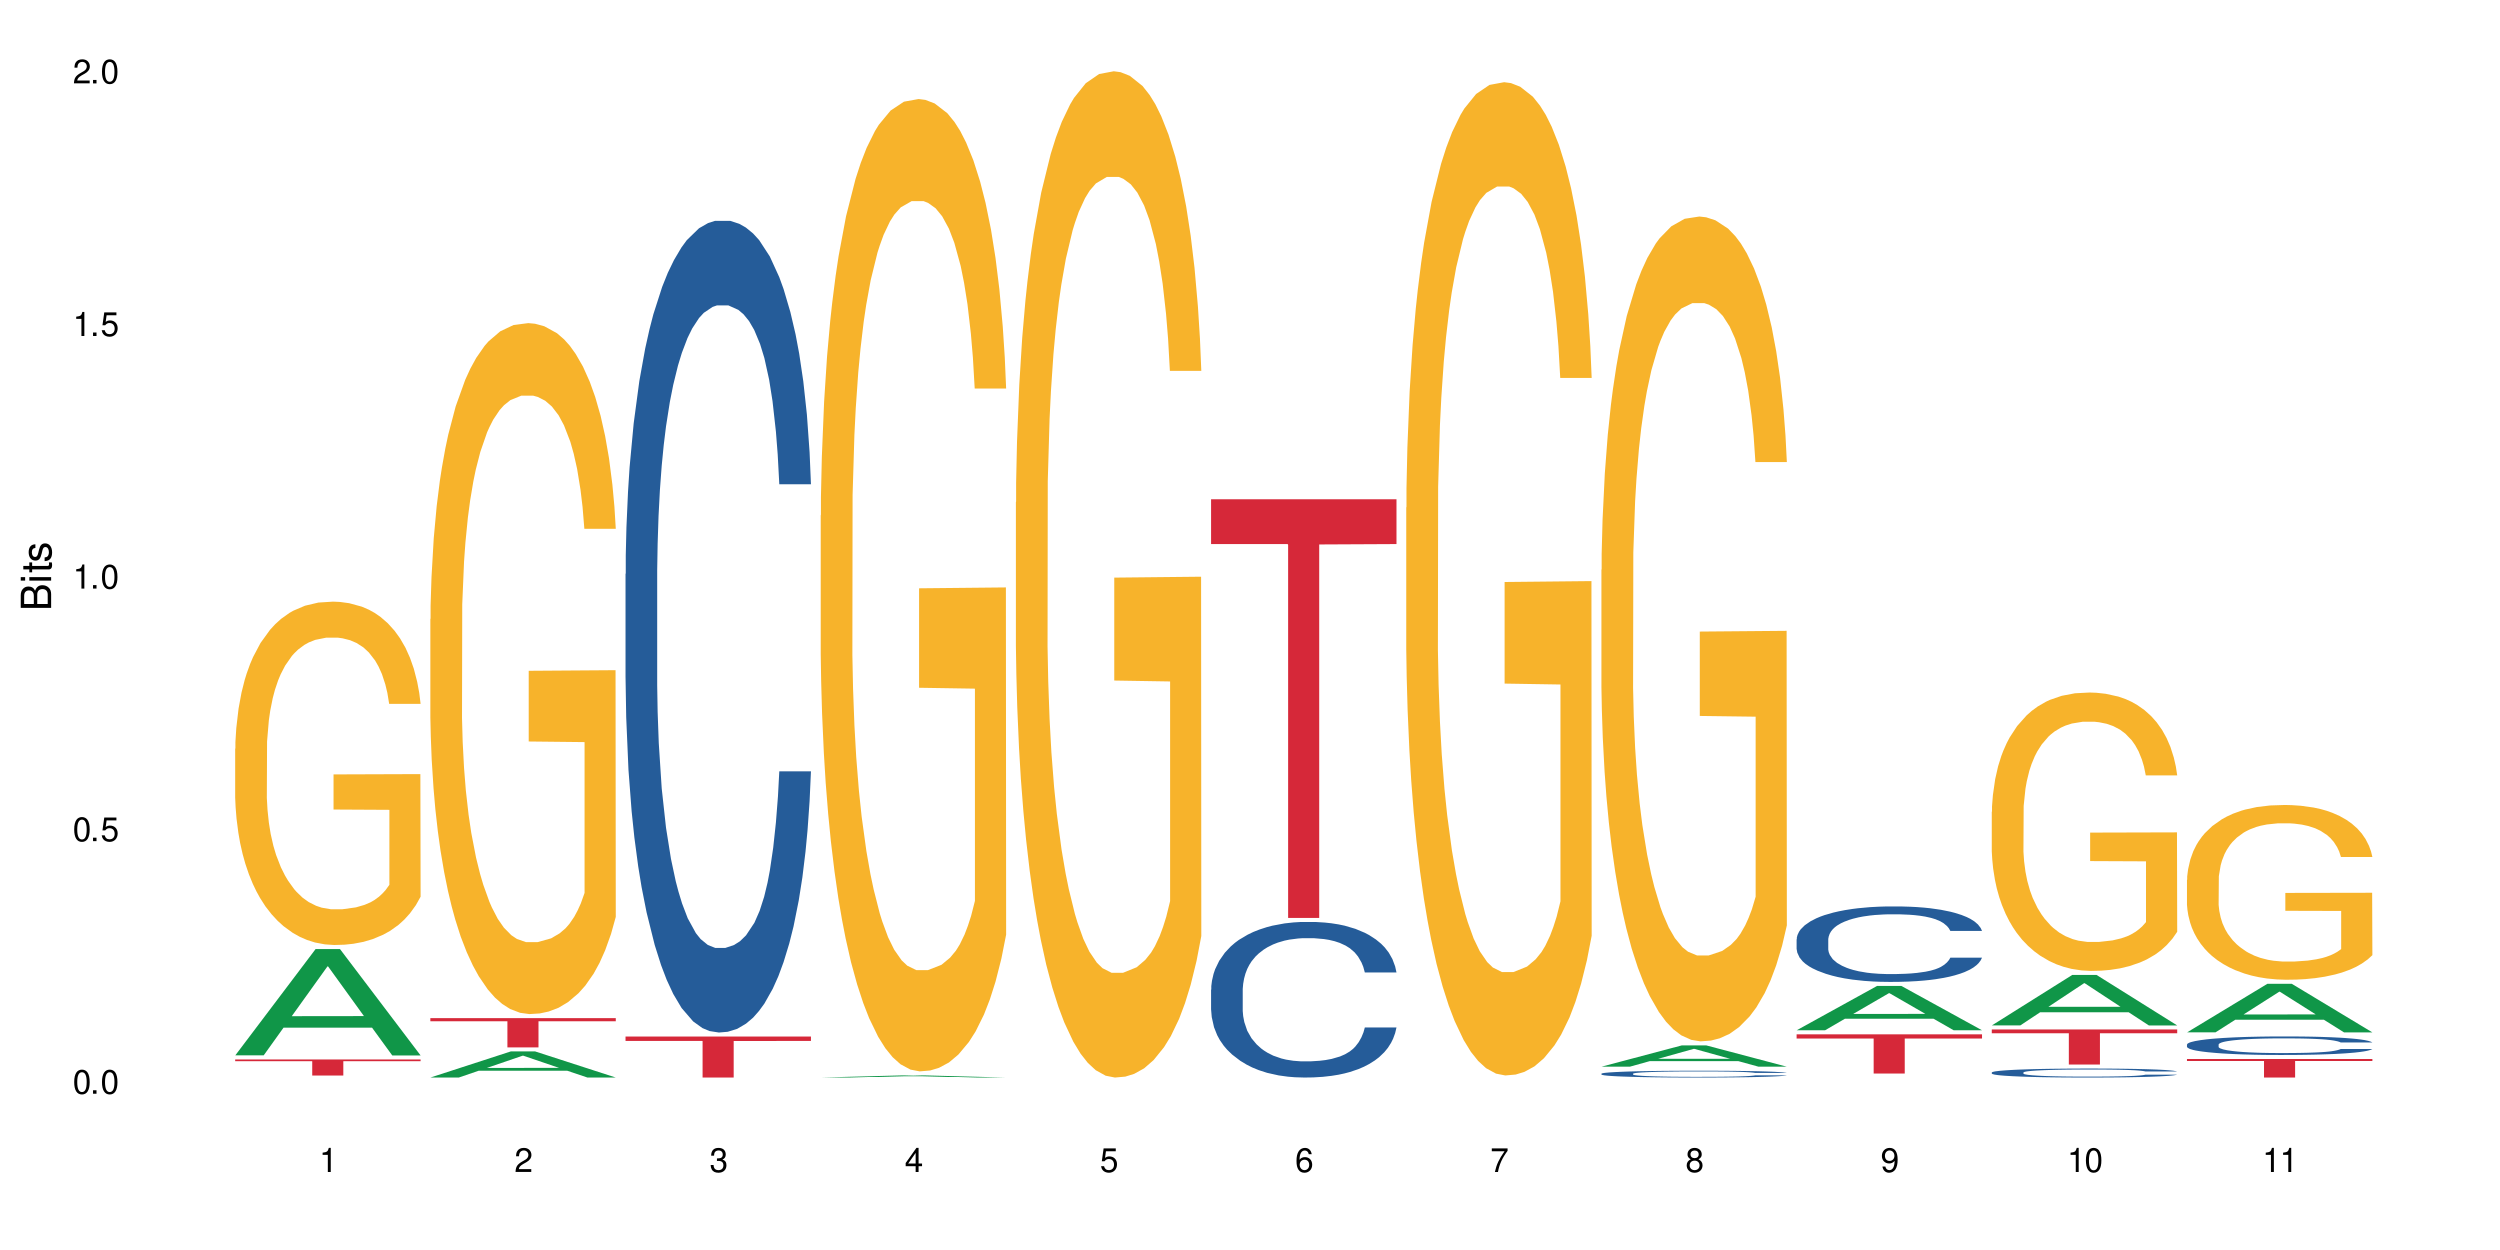 <?xml version="1.0" encoding="UTF-8"?>
<svg xmlns="http://www.w3.org/2000/svg" xmlns:xlink="http://www.w3.org/1999/xlink" width="720" height="360" viewBox="0 0 720 360">
<defs>
<g>
<g id="glyph-0-0">
</g>
<g id="glyph-0-1">
<path d="M 2.641 -6.938 C 2 -6.938 1.422 -6.656 1.078 -6.172 C 0.641 -5.562 0.406 -4.641 0.406 -3.359 C 0.406 -1.016 1.188 0.219 2.641 0.219 C 4.078 0.219 4.859 -1.016 4.859 -3.297 C 4.859 -4.641 4.656 -5.547 4.203 -6.172 C 3.844 -6.656 3.281 -6.938 2.641 -6.938 Z M 2.641 -6.188 C 3.547 -6.188 4 -5.25 4 -3.375 C 4 -1.406 3.562 -0.484 2.625 -0.484 C 1.734 -0.484 1.281 -1.438 1.281 -3.344 C 1.281 -5.25 1.734 -6.188 2.641 -6.188 Z M 2.641 -6.188 "/>
</g>
<g id="glyph-0-2">
<path d="M 1.828 -1 L 0.828 -1 L 0.828 0 L 1.828 0 Z M 1.828 -1 "/>
</g>
<g id="glyph-0-3">
<path d="M 4.562 -6.797 L 1.062 -6.797 L 0.547 -3.094 L 1.328 -3.094 C 1.719 -3.562 2.047 -3.734 2.578 -3.734 C 3.484 -3.734 4.062 -3.109 4.062 -2.094 C 4.062 -1.125 3.484 -0.531 2.578 -0.531 C 1.828 -0.531 1.375 -0.906 1.188 -1.672 L 0.328 -1.672 C 0.453 -1.109 0.547 -0.844 0.75 -0.594 C 1.125 -0.078 1.828 0.219 2.594 0.219 C 3.969 0.219 4.922 -0.781 4.922 -2.219 C 4.922 -3.562 4.031 -4.484 2.719 -4.484 C 2.25 -4.484 1.859 -4.359 1.469 -4.062 L 1.734 -5.969 L 4.562 -5.969 Z M 4.562 -6.797 "/>
</g>
<g id="glyph-0-4">
<path d="M 2.484 -4.938 L 2.484 0 L 3.328 0 L 3.328 -6.938 L 2.766 -6.938 C 2.469 -5.875 2.281 -5.734 0.984 -5.562 L 0.984 -4.938 Z M 2.484 -4.938 "/>
</g>
<g id="glyph-0-5">
<path d="M 4.859 -0.828 L 1.281 -0.828 C 1.359 -1.406 1.672 -1.781 2.5 -2.281 L 3.469 -2.828 C 4.406 -3.344 4.906 -4.062 4.906 -4.906 C 4.906 -5.484 4.672 -6.031 4.266 -6.406 C 3.859 -6.766 3.375 -6.938 2.719 -6.938 C 1.859 -6.938 1.219 -6.625 0.844 -6.031 C 0.609 -5.672 0.5 -5.234 0.484 -4.531 L 1.328 -4.531 C 1.359 -5.016 1.406 -5.281 1.531 -5.516 C 1.75 -5.938 2.188 -6.203 2.703 -6.203 C 3.469 -6.203 4.031 -5.641 4.031 -4.891 C 4.031 -4.344 3.719 -3.859 3.125 -3.516 L 2.234 -3 C 0.812 -2.172 0.406 -1.531 0.328 -0.016 L 4.859 -0.016 Z M 4.859 -0.828 "/>
</g>
<g id="glyph-0-6">
<path d="M 2.125 -3.188 L 2.578 -3.188 C 3.5 -3.188 3.984 -2.766 3.984 -1.922 C 3.984 -1.062 3.469 -0.531 2.594 -0.531 C 1.656 -0.531 1.203 -1 1.156 -2.016 L 0.312 -2.016 C 0.344 -1.453 0.438 -1.094 0.609 -0.781 C 0.953 -0.109 1.625 0.219 2.547 0.219 C 3.953 0.219 4.859 -0.625 4.859 -1.938 C 4.859 -2.828 4.516 -3.297 3.703 -3.594 C 4.344 -3.844 4.656 -4.328 4.656 -5.031 C 4.656 -6.219 3.875 -6.938 2.578 -6.938 C 1.203 -6.938 0.484 -6.172 0.453 -4.703 L 1.297 -4.703 C 1.312 -5.125 1.344 -5.359 1.453 -5.578 C 1.641 -5.969 2.062 -6.203 2.594 -6.203 C 3.344 -6.203 3.797 -5.75 3.797 -5 C 3.797 -4.516 3.609 -4.219 3.25 -4.047 C 3.016 -3.953 2.703 -3.922 2.125 -3.906 Z M 2.125 -3.188 "/>
</g>
<g id="glyph-0-7">
<path d="M 3.141 -1.672 L 3.141 0 L 3.984 0 L 3.984 -1.672 L 4.984 -1.672 L 4.984 -2.438 L 3.984 -2.438 L 3.984 -6.938 L 3.359 -6.938 L 0.266 -2.578 L 0.266 -1.672 Z M 3.141 -2.438 L 1 -2.438 L 3.141 -5.5 Z M 3.141 -2.438 "/>
</g>
<g id="glyph-0-8">
<path d="M 4.781 -5.125 C 4.609 -6.266 3.891 -6.938 2.844 -6.938 C 2.094 -6.938 1.422 -6.578 1.031 -5.953 C 0.594 -5.266 0.406 -4.422 0.406 -3.172 C 0.406 -2 0.578 -1.25 0.984 -0.641 C 1.359 -0.078 1.953 0.219 2.703 0.219 C 3.984 0.219 4.922 -0.75 4.922 -2.094 C 4.922 -3.375 4.062 -4.281 2.844 -4.281 C 2.172 -4.281 1.641 -4.031 1.281 -3.516 C 1.281 -5.234 1.828 -6.188 2.797 -6.188 C 3.391 -6.188 3.797 -5.797 3.938 -5.125 Z M 2.734 -3.531 C 3.547 -3.531 4.062 -2.953 4.062 -2.031 C 4.062 -1.156 3.484 -0.531 2.703 -0.531 C 1.922 -0.531 1.328 -1.188 1.328 -2.078 C 1.328 -2.938 1.906 -3.531 2.734 -3.531 Z M 2.734 -3.531 "/>
</g>
<g id="glyph-0-9">
<path d="M 4.984 -6.797 L 0.438 -6.797 L 0.438 -5.969 L 4.109 -5.969 C 2.5 -3.656 1.828 -2.234 1.328 0 L 2.219 0 C 2.594 -2.172 3.453 -4.047 4.984 -6.094 Z M 4.984 -6.797 "/>
</g>
<g id="glyph-0-10">
<path d="M 3.75 -3.656 C 4.469 -4.094 4.688 -4.438 4.688 -5.078 C 4.688 -6.172 3.844 -6.938 2.641 -6.938 C 1.438 -6.938 0.594 -6.172 0.594 -5.094 C 0.594 -4.438 0.812 -4.094 1.516 -3.656 C 0.734 -3.266 0.359 -2.703 0.359 -1.922 C 0.359 -0.656 1.281 0.219 2.641 0.219 C 3.984 0.219 4.922 -0.656 4.922 -1.922 C 4.922 -2.703 4.531 -3.266 3.75 -3.656 Z M 2.641 -6.188 C 3.359 -6.188 3.812 -5.75 3.812 -5.062 C 3.812 -4.406 3.344 -3.984 2.641 -3.984 C 1.922 -3.984 1.453 -4.406 1.453 -5.078 C 1.453 -5.75 1.922 -6.188 2.641 -6.188 Z M 2.641 -3.266 C 3.484 -3.266 4.062 -2.719 4.062 -1.906 C 4.062 -1.078 3.484 -0.531 2.625 -0.531 C 1.797 -0.531 1.219 -1.094 1.219 -1.906 C 1.219 -2.719 1.781 -3.266 2.641 -3.266 Z M 2.641 -3.266 "/>
</g>
<g id="glyph-0-11">
<path d="M 0.516 -1.578 C 0.672 -0.453 1.406 0.219 2.438 0.219 C 3.188 0.219 3.859 -0.141 4.266 -0.766 C 4.688 -1.453 4.891 -2.297 4.891 -3.547 C 4.891 -4.719 4.703 -5.453 4.312 -6.078 C 3.938 -6.641 3.344 -6.938 2.594 -6.938 C 1.297 -6.938 0.359 -5.969 0.359 -4.625 C 0.359 -3.344 1.234 -2.453 2.453 -2.453 C 3.094 -2.453 3.578 -2.672 4.016 -3.203 C 4 -1.484 3.469 -0.531 2.5 -0.531 C 1.906 -0.531 1.484 -0.906 1.359 -1.578 Z M 2.578 -6.203 C 3.375 -6.203 3.969 -5.531 3.969 -4.641 C 3.969 -3.797 3.391 -3.188 2.547 -3.188 C 1.734 -3.188 1.234 -3.766 1.234 -4.688 C 1.234 -5.562 1.797 -6.203 2.578 -6.203 Z M 2.578 -6.203 "/>
</g>
<g id="glyph-1-0">
</g>
<g id="glyph-1-1">
<path d="M 0 -0.953 L 0 -4.891 C 0 -5.719 -0.234 -6.344 -0.734 -6.797 C -1.188 -7.234 -1.812 -7.469 -2.5 -7.469 C -3.547 -7.469 -4.188 -7 -4.625 -5.875 C -4.984 -6.688 -5.625 -7.094 -6.531 -7.094 C -7.172 -7.094 -7.734 -6.859 -8.141 -6.391 C -8.562 -5.922 -8.75 -5.344 -8.75 -4.5 L -8.75 -0.953 Z M -4.984 -2.062 L -7.766 -2.062 L -7.766 -4.219 C -7.766 -4.844 -7.688 -5.203 -7.453 -5.5 C -7.219 -5.812 -6.859 -5.969 -6.375 -5.969 C -5.891 -5.969 -5.531 -5.812 -5.297 -5.5 C -5.062 -5.203 -4.984 -4.844 -4.984 -4.219 Z M -0.984 -2.062 L -4 -2.062 L -4 -4.781 C -4 -5.766 -3.438 -6.359 -2.484 -6.359 C -1.547 -6.359 -0.984 -5.766 -0.984 -4.781 Z M -0.984 -2.062 "/>
</g>
<g id="glyph-1-2">
<path d="M -6.281 -1.797 L -6.281 -0.797 L 0 -0.797 L 0 -1.797 Z M -8.75 -1.797 L -8.75 -0.797 L -7.484 -0.797 L -7.484 -1.797 Z M -8.75 -1.797 "/>
</g>
<g id="glyph-1-3">
<path d="M -6.281 -3.047 L -6.281 -2.016 L -8.016 -2.016 L -8.016 -1.016 L -6.281 -1.016 L -6.281 -0.172 L -5.469 -0.172 L -5.469 -1.016 L -0.719 -1.016 C -0.078 -1.016 0.281 -1.453 0.281 -2.234 C 0.281 -2.5 0.25 -2.719 0.188 -3.047 L -0.641 -3.047 C -0.609 -2.906 -0.594 -2.766 -0.594 -2.562 C -0.594 -2.141 -0.719 -2.016 -1.156 -2.016 L -5.469 -2.016 L -5.469 -3.047 Z M -6.281 -3.047 "/>
</g>
<g id="glyph-1-4">
<path d="M -4.531 -5.25 C -5.766 -5.25 -6.469 -4.422 -6.469 -2.969 C -6.469 -1.516 -5.719 -0.562 -4.547 -0.562 C -3.562 -0.562 -3.094 -1.062 -2.734 -2.562 L -2.516 -3.484 C -2.344 -4.188 -2.094 -4.469 -1.641 -4.469 C -1.047 -4.469 -0.641 -3.875 -0.641 -3 C -0.641 -2.453 -0.797 -2 -1.062 -1.75 C -1.25 -1.594 -1.422 -1.531 -1.875 -1.469 L -1.875 -0.406 C -0.422 -0.453 0.281 -1.266 0.281 -2.922 C 0.281 -4.5 -0.5 -5.516 -1.719 -5.516 C -2.656 -5.516 -3.172 -4.984 -3.469 -3.734 L -3.703 -2.766 C -3.891 -1.953 -4.156 -1.609 -4.594 -1.609 C -5.188 -1.609 -5.547 -2.125 -5.547 -2.938 C -5.547 -3.75 -5.203 -4.172 -4.531 -4.203 Z M -4.531 -5.25 "/>
</g>
</g>
</defs>
<rect x="-72" y="-36" width="864" height="432" fill="rgb(100%, 100%, 100%)" fill-opacity="1"/>
<path fill-rule="nonzero" fill="rgb(6.275%, 58.824%, 28.235%)" fill-opacity="1" d="M 67.73 303.941 L 67.789 303.914 L 90.895 273.324 L 97.91 273.324 L 121.133 303.969 L 112.973 303.969 L 107.152 295.973 L 81.652 295.973 L 75.945 303.941 L 67.73 303.941 L 84.105 292.66 L 104.816 292.633 L 94.488 278.332 L 94.375 278.305 L 94.262 278.391 L 84.047 292.633 L 84.105 292.66 Z M 67.73 303.941 "/>
<path fill-rule="nonzero" fill="rgb(96.863%, 70.196%, 16.863%)" fill-opacity="1" d="M 67.73 215.625 L 67.797 215.535 L 67.797 213.73 L 68.055 209.664 L 68.707 204.066 L 69.555 199.461 L 70.465 195.848 L 71.051 193.949 L 72.027 191.242 L 72.875 189.254 L 75.023 185.191 L 77.762 181.398 L 79.258 179.77 L 80.949 178.234 L 83.359 176.52 L 84.469 175.887 L 87.855 174.441 L 91.695 173.539 L 95.93 173.27 L 97.883 173.359 L 100.555 173.719 L 104.199 174.715 L 106.285 175.617 L 107.91 176.52 L 109.605 177.695 L 111.688 179.5 L 113.645 181.668 L 115.207 183.836 L 116.77 186.543 L 118.07 189.434 L 119.18 192.594 L 120.156 196.387 L 120.742 199.551 L 121.133 202.711 L 112.078 202.711 L 111.559 199.551 L 110.973 197.109 L 109.996 194.129 L 109.02 191.965 L 108.043 190.246 L 106.219 187.898 L 104.656 186.453 L 102.703 185.191 L 100.812 184.379 L 98.664 183.836 L 97.363 183.656 L 93.91 183.656 L 90.785 184.285 L 88.961 185.008 L 87.66 185.73 L 85.836 187.086 L 84.727 188.172 L 84.078 188.895 L 82.125 191.691 L 80.82 194.223 L 80.105 195.938 L 79.191 198.645 L 78.543 201.086 L 77.824 204.699 L 77.434 207.406 L 76.914 213.547 L 76.848 229.805 L 77.043 233.234 L 77.434 236.938 L 77.957 240.191 L 78.738 243.621 L 79.52 246.242 L 80.887 249.762 L 82.059 252.113 L 82.969 253.648 L 84.727 256.086 L 85.445 256.898 L 87.137 258.523 L 88.895 259.789 L 91.047 260.871 L 92.672 261.414 L 95.277 261.863 L 98.598 261.863 L 102.508 261.324 L 104.98 260.602 L 106.676 259.879 L 107.781 259.246 L 109.148 258.254 L 110.125 257.348 L 111.039 256.355 L 112.145 254.82 L 112.145 233.234 L 96.059 233.145 L 96.059 223.031 L 121.066 222.941 L 121.133 258.254 L 119.766 260.691 L 118.07 263.039 L 116.441 264.844 L 114.75 266.379 L 112.34 268.098 L 110.387 269.18 L 107.391 270.445 L 104.656 271.258 L 101.789 271.801 L 99.25 272.07 L 96.254 272.16 L 93.586 271.98 L 90.719 271.438 L 88.441 270.715 L 86.355 269.812 L 84.273 268.637 L 81.668 266.742 L 79.973 265.207 L 78.215 263.309 L 76.457 261.051 L 74.895 258.613 L 73.852 256.719 L 72.812 254.551 L 71.703 251.84 L 70.66 248.77 L 69.879 245.969 L 69.164 242.809 L 68.645 239.828 L 68.121 235.766 L 67.859 232.512 L 67.73 229.715 Z M 67.73 215.625 "/>
<path fill-rule="nonzero" fill="rgb(83.922%, 15.686%, 22.353%)" fill-opacity="1" d="M 67.73 305.133 L 121.133 305.133 L 121.133 305.629 L 98.875 305.633 L 98.875 309.754 L 89.922 309.754 L 89.922 305.637 L 89.793 305.629 L 67.73 305.629 Z M 67.73 305.133 "/>
<path fill-rule="nonzero" fill="rgb(6.275%, 58.824%, 28.235%)" fill-opacity="1" d="M 123.941 310.324 L 124 310.316 L 147.105 302.812 L 154.125 302.812 L 177.344 310.332 L 169.184 310.332 L 163.367 308.371 L 137.863 308.371 L 132.156 310.324 L 123.941 310.324 L 140.316 307.559 L 161.027 307.551 L 150.699 304.043 L 150.586 304.035 L 150.473 304.055 L 140.258 307.551 L 140.316 307.559 Z M 123.941 310.324 "/>
<path fill-rule="nonzero" fill="rgb(96.863%, 70.196%, 16.863%)" fill-opacity="1" d="M 123.941 178.289 L 124.008 178.109 L 124.008 174.473 L 124.27 166.297 L 124.918 155.027 L 125.766 145.762 L 126.676 138.492 L 127.266 134.676 L 128.242 129.223 L 129.086 125.223 L 131.234 117.047 L 133.973 109.414 L 135.469 106.145 L 137.164 103.055 L 139.57 99.602 L 140.68 98.328 L 144.066 95.422 L 147.906 93.602 L 152.141 93.059 L 154.094 93.238 L 156.766 93.965 L 160.41 95.965 L 162.496 97.781 L 164.125 99.602 L 165.816 101.965 L 167.902 105.598 L 169.855 109.961 L 171.418 114.32 L 172.98 119.773 L 174.281 125.59 L 175.391 131.949 L 176.367 139.582 L 176.953 145.941 L 177.344 152.301 L 168.293 152.301 L 167.77 145.941 L 167.184 141.035 L 166.207 135.039 L 165.23 130.676 L 164.254 127.223 L 162.43 122.5 L 160.867 119.59 L 158.914 117.047 L 157.023 115.41 L 154.875 114.32 L 153.574 113.957 L 150.121 113.957 L 146.996 115.23 L 145.172 116.684 L 143.871 118.137 L 142.047 120.863 L 140.941 123.043 L 140.289 124.496 L 138.336 130.133 L 137.031 135.219 L 136.316 138.672 L 135.402 144.125 L 134.754 149.031 L 134.035 156.301 L 133.645 161.754 L 133.125 174.109 L 133.059 206.82 L 133.254 213.727 L 133.645 221.18 L 134.168 227.719 L 134.949 234.625 L 135.73 239.895 L 137.098 246.984 L 138.27 251.707 L 139.18 254.797 L 140.941 259.703 L 141.656 261.34 L 143.348 264.613 L 145.109 267.156 L 147.258 269.336 L 148.883 270.426 L 151.488 271.336 L 154.812 271.336 L 158.719 270.246 L 161.191 268.793 L 162.887 267.336 L 163.992 266.066 L 165.359 264.066 L 166.336 262.25 L 167.25 260.25 L 168.355 257.16 L 168.355 213.727 L 152.27 213.547 L 152.27 193.191 L 177.277 193.012 L 177.344 264.066 L 175.977 268.973 L 174.281 273.699 L 172.656 277.332 L 170.961 280.422 L 168.551 283.875 L 166.598 286.055 L 163.602 288.602 L 160.867 290.234 L 158 291.324 L 155.461 291.871 L 152.465 292.055 L 149.797 291.691 L 146.93 290.598 L 144.652 289.145 L 142.566 287.328 L 140.484 284.965 L 137.879 281.148 L 136.188 278.059 L 134.426 274.242 L 132.668 269.699 L 131.105 264.793 L 130.062 260.977 L 129.023 256.617 L 127.914 251.164 L 126.871 244.984 L 126.09 239.352 L 125.375 232.992 L 124.855 226.992 L 124.332 218.816 L 124.074 212.273 L 123.941 206.641 Z M 123.941 178.289 "/>
<path fill-rule="nonzero" fill="rgb(83.922%, 15.686%, 22.353%)" fill-opacity="1" d="M 123.941 293.219 L 177.344 293.219 L 177.344 294.121 L 155.086 294.129 L 155.086 301.648 L 146.133 301.648 L 146.133 294.137 L 146.004 294.121 L 123.941 294.121 Z M 123.941 293.219 "/>
<path fill-rule="nonzero" fill="rgb(14.51%, 36.078%, 60%)" fill-opacity="1" d="M 180.152 165.312 L 180.219 165.102 L 180.219 159.973 L 180.414 151.852 L 180.871 141.598 L 181.324 134.543 L 182.5 121.938 L 184.125 109.758 L 185.82 100.355 L 187.059 94.801 L 188.164 90.527 L 190.703 82.621 L 192.332 78.562 L 194.09 74.93 L 196.238 71.297 L 197.801 69.16 L 201.32 65.738 L 203.922 64.246 L 205.941 63.602 L 210.305 63.602 L 212.91 64.457 L 214.801 65.527 L 216.883 67.234 L 218.641 69.16 L 221.703 73.859 L 224.438 79.844 L 225.676 83.262 L 227.629 89.887 L 229.125 96.297 L 230.168 101.852 L 231.34 109.758 L 232.383 119.375 L 233.164 130.27 L 233.555 139.461 L 224.438 139.461 L 223.98 130.91 L 223.461 124.289 L 222.484 115.527 L 221.508 109.332 L 220.141 103.133 L 218.902 99.074 L 217.207 95.016 L 215.711 92.449 L 214.148 90.527 L 212.648 89.246 L 209.785 87.961 L 206.465 87.961 L 205.227 88.391 L 202.688 90.098 L 201.32 91.594 L 199.363 94.586 L 197.996 97.363 L 196.371 101.637 L 195.262 105.27 L 193.895 110.824 L 192.918 115.742 L 191.812 122.793 L 191.16 128.133 L 190.574 134.117 L 190.051 141.168 L 189.66 148.648 L 189.402 156.555 L 189.27 164.246 L 189.27 197.367 L 189.402 205.059 L 189.727 214.031 L 190.574 227.066 L 191.812 238.391 L 193.242 247.367 L 194.609 253.777 L 195.395 256.77 L 196.434 260.188 L 198.062 264.461 L 200.406 268.734 L 201.773 270.445 L 203.859 272.152 L 206.008 273.008 L 208.875 273.008 L 211.414 272.152 L 213.105 271.086 L 214.863 269.375 L 217.273 265.742 L 218.773 262.324 L 220.074 258.266 L 221.051 254.203 L 221.703 250.785 L 222.68 244.16 L 223.461 236.895 L 224.047 229.418 L 224.438 222.152 L 233.555 222.152 L 233.164 230.699 L 232.578 239.031 L 231.992 245.23 L 231.082 252.707 L 230.039 259.332 L 228.539 266.812 L 227.305 271.727 L 225.676 277.066 L 224.176 281.129 L 222.551 284.762 L 220.141 289.035 L 218.578 291.172 L 216.883 293.094 L 214.863 294.805 L 212.324 296.301 L 209.59 297.152 L 207.051 297.367 L 204.316 296.941 L 202.297 296.086 L 199.625 294.164 L 196.305 290.316 L 193.895 286.258 L 192.008 282.195 L 190.379 277.922 L 188.555 272.152 L 186.211 262.75 L 184.777 255.488 L 183.801 249.504 L 182.695 241.172 L 181.914 233.691 L 181 221.727 L 180.348 206.555 L 180.152 194.801 Z M 180.152 165.312 "/>
<path fill-rule="nonzero" fill="rgb(83.922%, 15.686%, 22.353%)" fill-opacity="1" d="M 180.152 298.531 L 233.555 298.531 L 233.555 299.793 L 211.301 299.805 L 211.301 310.332 L 202.344 310.332 L 202.344 299.816 L 202.215 299.793 L 180.152 299.793 Z M 180.152 298.531 "/>
<path fill-rule="nonzero" fill="rgb(6.275%, 58.824%, 28.235%)" fill-opacity="1" d="M 236.367 310.332 L 236.422 310.332 L 259.527 309.719 L 266.547 309.719 L 289.766 310.332 L 281.609 310.332 L 275.789 310.172 L 250.285 310.172 L 244.582 310.332 L 236.367 310.332 L 252.738 310.105 L 273.449 310.105 L 263.121 309.82 L 262.895 309.82 L 252.684 310.105 L 252.738 310.105 Z M 236.367 310.332 "/>
<path fill-rule="nonzero" fill="rgb(96.863%, 70.196%, 16.863%)" fill-opacity="1" d="M 236.367 148.461 L 236.43 148.207 L 236.43 143.09 L 236.691 131.582 L 237.344 115.727 L 238.188 102.684 L 239.102 92.453 L 239.688 87.086 L 240.664 79.41 L 241.512 73.785 L 243.66 62.277 L 246.395 51.535 L 247.891 46.934 L 249.586 42.586 L 251.996 37.727 L 253.102 35.938 L 256.488 31.844 L 260.332 29.285 L 264.562 28.52 L 266.516 28.773 L 269.188 29.797 L 272.836 32.609 L 274.918 35.168 L 276.547 37.727 L 278.238 41.051 L 280.324 46.164 L 282.277 52.305 L 283.84 58.441 L 285.402 66.113 L 286.707 74.297 L 287.812 83.246 L 288.789 93.988 L 289.375 102.941 L 289.766 111.891 L 280.715 111.891 L 280.191 102.941 L 279.605 96.035 L 278.629 87.594 L 277.652 81.457 L 276.676 76.598 L 274.852 69.949 L 273.289 65.859 L 271.336 62.277 L 269.449 59.977 L 267.301 58.441 L 265.996 57.93 L 262.543 57.93 L 259.418 59.719 L 257.594 61.766 L 256.293 63.812 L 254.469 67.648 L 253.363 70.715 L 252.711 72.762 L 250.758 80.691 L 249.457 87.852 L 248.738 92.711 L 247.828 100.383 L 247.176 107.289 L 246.461 117.516 L 246.07 125.191 L 245.547 142.582 L 245.484 188.613 L 245.68 198.332 L 246.07 208.816 L 246.59 218.023 L 247.371 227.742 L 248.152 235.16 L 249.52 245.133 L 250.691 251.781 L 251.605 256.129 L 253.363 263.035 L 254.078 265.336 L 255.773 269.938 L 257.531 273.52 L 259.68 276.59 L 261.309 278.125 L 263.914 279.402 L 267.234 279.402 L 271.141 277.867 L 273.617 275.82 L 275.309 273.777 L 276.418 271.984 L 277.785 269.172 L 278.762 266.613 L 279.672 263.801 L 280.781 259.453 L 280.781 198.332 L 264.695 198.074 L 264.695 169.434 L 289.699 169.176 L 289.766 269.172 L 288.398 276.078 L 286.707 282.727 L 285.078 287.84 L 283.383 292.188 L 280.977 297.047 L 279.02 300.117 L 276.023 303.699 L 273.289 306 L 270.426 307.535 L 267.887 308.301 L 264.891 308.555 L 262.219 308.047 L 259.355 306.512 L 257.074 304.465 L 254.992 301.906 L 252.906 298.582 L 250.301 293.211 L 248.609 288.863 L 246.852 283.492 L 245.094 277.102 L 243.527 270.195 L 242.488 264.824 L 241.445 258.688 L 240.34 251.016 L 239.297 242.32 L 238.516 234.391 L 237.797 225.441 L 237.277 217 L 236.758 205.492 L 236.496 196.285 L 236.367 188.359 Z M 236.367 148.461 "/>
<path fill-rule="nonzero" fill="rgb(96.863%, 70.196%, 16.863%)" fill-opacity="1" d="M 292.578 144.652 L 292.641 144.387 L 292.641 139.094 L 292.902 127.184 L 293.555 110.777 L 294.398 97.277 L 295.312 86.691 L 295.898 81.133 L 296.875 73.195 L 297.723 67.371 L 299.871 55.461 L 302.605 44.348 L 304.105 39.582 L 305.797 35.082 L 308.207 30.055 L 309.312 28.203 L 312.699 23.965 L 316.543 21.32 L 320.773 20.527 L 322.73 20.789 L 325.398 21.848 L 329.047 24.762 L 331.129 27.406 L 332.758 30.055 L 334.449 33.496 L 336.535 38.789 L 338.488 45.141 L 340.051 51.492 L 341.613 59.43 L 342.918 67.902 L 344.023 77.164 L 345 88.281 L 345.586 97.543 L 345.977 106.805 L 336.926 106.805 L 336.406 97.543 L 335.82 90.398 L 334.84 81.664 L 333.863 75.312 L 332.887 70.281 L 331.066 63.402 L 329.5 59.168 L 327.547 55.461 L 325.66 53.078 L 323.512 51.492 L 322.207 50.961 L 318.758 50.961 L 315.629 52.816 L 313.809 54.934 L 312.504 57.051 L 310.68 61.02 L 309.574 64.195 L 308.922 66.312 L 306.969 74.516 L 305.668 81.93 L 304.949 86.957 L 304.039 94.898 L 303.387 102.043 L 302.672 112.629 L 302.281 120.57 L 301.758 138.566 L 301.695 186.207 L 301.891 196.262 L 302.281 207.113 L 302.801 216.641 L 303.582 226.699 L 304.363 234.375 L 305.73 244.695 L 306.902 251.578 L 307.816 256.078 L 309.574 263.223 L 310.289 265.605 L 311.984 270.367 L 313.742 274.074 L 315.891 277.25 L 317.52 278.836 L 320.125 280.16 L 323.445 280.16 L 327.352 278.574 L 329.828 276.457 L 331.52 274.34 L 332.629 272.484 L 333.996 269.574 L 334.973 266.926 L 335.883 264.016 L 336.992 259.516 L 336.992 196.262 L 320.906 195.996 L 320.906 166.355 L 345.914 166.09 L 345.977 269.574 L 344.609 276.719 L 342.918 283.602 L 341.289 288.895 L 339.598 293.395 L 337.188 298.422 L 335.234 301.598 L 332.238 305.305 L 329.5 307.688 L 326.637 309.273 L 324.098 310.066 L 321.102 310.332 L 318.43 309.805 L 315.566 308.215 L 313.285 306.098 L 311.203 303.453 L 309.117 300.012 L 306.512 294.453 L 304.82 289.953 L 303.062 284.395 L 301.305 277.777 L 299.742 270.633 L 298.699 265.074 L 297.656 258.723 L 296.551 250.781 L 295.508 241.785 L 294.727 233.578 L 294.008 224.316 L 293.488 215.582 L 292.969 203.672 L 292.707 194.145 L 292.578 185.941 Z M 292.578 144.652 "/>
<path fill-rule="nonzero" fill="rgb(14.51%, 36.078%, 60%)" fill-opacity="1" d="M 348.789 285.027 L 348.852 284.984 L 348.852 284 L 349.051 282.445 L 349.504 280.48 L 349.961 279.129 L 351.133 276.711 L 352.762 274.379 L 354.453 272.578 L 355.691 271.512 L 356.797 270.691 L 359.34 269.18 L 360.965 268.398 L 362.727 267.703 L 364.875 267.008 L 366.438 266.598 L 369.953 265.941 L 372.559 265.656 L 374.578 265.535 L 378.941 265.535 L 381.547 265.699 L 383.434 265.902 L 385.52 266.23 L 387.277 266.598 L 390.336 267.5 L 393.07 268.645 L 394.309 269.301 L 396.262 270.57 L 397.762 271.801 L 398.805 272.863 L 399.977 274.379 L 401.016 276.223 L 401.797 278.309 L 402.188 280.07 L 393.07 280.07 L 392.617 278.434 L 392.094 277.164 L 391.117 275.484 L 390.141 274.297 L 388.773 273.109 L 387.535 272.332 L 385.844 271.555 L 384.344 271.062 L 382.781 270.691 L 381.285 270.449 L 378.418 270.203 L 375.098 270.203 L 373.859 270.285 L 371.32 270.613 L 369.953 270.898 L 368 271.473 L 366.633 272.004 L 365.004 272.824 L 363.898 273.52 L 362.531 274.582 L 361.551 275.523 L 360.445 276.875 L 359.793 277.902 L 359.207 279.047 L 358.688 280.398 L 358.297 281.832 L 358.035 283.348 L 357.906 284.82 L 357.906 291.168 L 358.035 292.641 L 358.363 294.363 L 359.207 296.859 L 360.445 299.031 L 361.879 300.75 L 363.246 301.98 L 364.027 302.551 L 365.07 303.207 L 366.695 304.027 L 369.043 304.844 L 370.41 305.172 L 372.492 305.5 L 374.641 305.664 L 377.508 305.664 L 380.047 305.5 L 381.742 305.297 L 383.5 304.969 L 385.91 304.273 L 387.406 303.617 L 388.707 302.84 L 389.688 302.062 L 390.336 301.406 L 391.312 300.137 L 392.094 298.742 L 392.68 297.309 L 393.07 295.918 L 402.188 295.918 L 401.797 297.555 L 401.211 299.152 L 400.625 300.34 L 399.715 301.773 L 398.672 303.043 L 397.176 304.477 L 395.938 305.418 L 394.309 306.441 L 392.812 307.219 L 391.184 307.918 L 388.773 308.734 L 387.211 309.145 L 385.52 309.512 L 383.5 309.84 L 380.961 310.129 L 378.223 310.293 L 375.684 310.332 L 372.949 310.25 L 370.93 310.086 L 368.262 309.719 L 364.938 308.98 L 362.531 308.203 L 360.641 307.426 L 359.012 306.605 L 357.188 305.5 L 354.844 303.699 L 353.41 302.305 L 352.434 301.16 L 351.328 299.562 L 350.547 298.129 L 349.637 295.836 L 348.984 292.93 L 348.789 290.676 Z M 348.789 285.027 "/>
<path fill-rule="nonzero" fill="rgb(83.922%, 15.686%, 22.353%)" fill-opacity="1" d="M 348.789 143.785 L 402.188 143.785 L 402.188 156.691 L 379.934 156.805 L 379.934 264.371 L 370.98 264.371 L 370.98 156.918 L 370.848 156.691 L 348.789 156.691 Z M 348.789 143.785 "/>
<path fill-rule="nonzero" fill="rgb(96.863%, 70.196%, 16.863%)" fill-opacity="1" d="M 405 146.195 L 405.066 145.934 L 405.066 140.707 L 405.324 128.953 L 405.977 112.758 L 406.824 99.434 L 407.734 88.984 L 408.32 83.496 L 409.297 75.66 L 410.145 69.914 L 412.293 58.156 L 415.027 47.184 L 416.527 42.484 L 418.219 38.043 L 420.629 33.078 L 421.738 31.25 L 425.121 27.07 L 428.965 24.457 L 433.199 23.672 L 435.152 23.934 L 437.82 24.98 L 441.469 27.855 L 443.551 30.465 L 445.18 33.078 L 446.875 36.473 L 448.957 41.699 L 450.91 47.969 L 452.473 54.238 L 454.039 62.074 L 455.34 70.438 L 456.445 79.578 L 457.426 90.551 L 458.012 99.695 L 458.402 108.836 L 449.348 108.836 L 448.828 99.695 L 448.242 92.641 L 447.266 84.02 L 446.289 77.75 L 445.312 72.785 L 443.488 65.996 L 441.926 61.816 L 439.973 58.156 L 438.082 55.805 L 435.934 54.238 L 434.629 53.715 L 431.18 53.715 L 428.055 55.547 L 426.23 57.637 L 424.926 59.727 L 423.105 63.645 L 421.996 66.777 L 421.348 68.867 L 419.391 76.965 L 418.09 84.281 L 417.375 89.246 L 416.461 97.082 L 415.809 104.137 L 415.094 114.586 L 414.703 122.422 L 414.184 140.188 L 414.117 187.211 L 414.312 197.137 L 414.703 207.848 L 415.223 217.25 L 416.004 227.18 L 416.785 234.754 L 418.156 244.941 L 419.328 251.734 L 420.238 256.176 L 421.996 263.23 L 422.715 265.582 L 424.406 270.285 L 426.164 273.941 L 428.312 277.074 L 429.941 278.645 L 432.547 279.949 L 435.867 279.949 L 439.777 278.383 L 442.25 276.293 L 443.945 274.203 L 445.051 272.375 L 446.418 269.5 L 447.395 266.887 L 448.309 264.012 L 449.414 259.574 L 449.414 197.137 L 433.328 196.875 L 433.328 167.617 L 458.336 167.355 L 458.402 269.5 L 457.031 276.555 L 455.34 283.344 L 453.711 288.57 L 452.02 293.012 L 449.609 297.973 L 447.656 301.109 L 444.66 304.766 L 441.926 307.117 L 439.059 308.684 L 436.52 309.469 L 433.523 309.73 L 430.855 309.207 L 427.988 307.641 L 425.707 305.551 L 423.625 302.938 L 421.543 299.543 L 418.938 294.055 L 417.242 289.613 L 415.484 284.129 L 413.727 277.598 L 412.164 270.543 L 411.121 265.059 L 410.078 258.789 L 408.973 250.953 L 407.93 242.07 L 407.148 233.973 L 406.434 224.828 L 405.91 216.207 L 405.391 204.449 L 405.129 195.047 L 405 186.949 Z M 405 146.195 "/>
<path fill-rule="nonzero" fill="rgb(6.275%, 58.824%, 28.235%)" fill-opacity="1" d="M 461.211 307.199 L 461.27 307.195 L 484.375 301.07 L 491.391 301.07 L 514.613 307.207 L 506.453 307.207 L 500.633 305.605 L 475.133 305.605 L 469.426 307.199 L 461.211 307.199 L 477.586 304.941 L 498.297 304.938 L 487.969 302.074 L 487.855 302.07 L 487.742 302.086 L 477.527 304.938 L 477.586 304.941 Z M 461.211 307.199 "/>
<path fill-rule="nonzero" fill="rgb(14.51%, 36.078%, 60%)" fill-opacity="1" d="M 461.211 309.223 L 461.277 309.223 L 461.277 309.18 L 461.473 309.109 L 461.926 309.023 L 462.383 308.965 L 463.555 308.859 L 465.184 308.758 L 466.879 308.68 L 468.113 308.633 L 469.223 308.594 L 471.762 308.527 L 473.391 308.496 L 475.148 308.465 L 477.297 308.434 L 478.859 308.414 L 482.375 308.387 L 484.98 308.375 L 487 308.367 L 491.363 308.367 L 493.969 308.375 L 495.855 308.387 L 497.941 308.398 L 499.699 308.414 L 502.762 308.457 L 505.496 308.504 L 506.73 308.535 L 508.688 308.59 L 510.184 308.645 L 511.227 308.691 L 512.398 308.758 L 513.441 308.836 L 514.223 308.93 L 514.613 309.008 L 505.496 309.008 L 505.039 308.934 L 504.52 308.879 L 503.543 308.805 L 502.562 308.754 L 501.195 308.699 L 499.961 308.668 L 498.266 308.633 L 496.77 308.613 L 495.207 308.594 L 493.707 308.586 L 490.844 308.574 L 487.52 308.574 L 486.285 308.578 L 483.742 308.59 L 482.375 308.605 L 480.422 308.629 L 479.055 308.652 L 477.426 308.688 L 476.32 308.719 L 474.953 308.766 L 473.977 308.809 L 472.867 308.867 L 472.219 308.91 L 471.633 308.961 L 471.109 309.02 L 470.719 309.082 L 470.457 309.148 L 470.328 309.215 L 470.328 309.492 L 470.457 309.559 L 470.785 309.633 L 471.633 309.742 L 472.867 309.836 L 474.301 309.914 L 475.668 309.965 L 476.449 309.992 L 477.492 310.02 L 479.121 310.055 L 481.465 310.094 L 482.832 310.105 L 484.918 310.121 L 487.066 310.129 L 489.93 310.129 L 492.469 310.121 L 494.164 310.113 L 495.922 310.098 L 498.332 310.066 L 499.828 310.039 L 501.133 310.004 L 502.109 309.969 L 502.762 309.941 L 503.738 309.887 L 504.52 309.824 L 505.105 309.762 L 505.496 309.699 L 514.613 309.699 L 514.223 309.773 L 513.637 309.844 L 513.051 309.895 L 512.137 309.957 L 511.094 310.012 L 509.598 310.074 L 508.359 310.117 L 506.73 310.16 L 505.234 310.195 L 503.605 310.227 L 501.195 310.262 L 499.633 310.281 L 497.941 310.297 L 495.922 310.312 L 493.383 310.324 L 490.648 310.332 L 488.105 310.332 L 485.371 310.328 L 483.352 310.32 L 480.684 310.305 L 477.363 310.273 L 474.953 310.238 L 473.062 310.203 L 471.438 310.168 L 469.613 310.121 L 467.27 310.043 L 465.836 309.98 L 464.859 309.93 L 463.75 309.859 L 462.969 309.797 L 462.059 309.695 L 461.406 309.57 L 461.211 309.473 Z M 461.211 309.223 "/>
<path fill-rule="nonzero" fill="rgb(96.863%, 70.196%, 16.863%)" fill-opacity="1" d="M 461.211 164.105 L 461.277 163.887 L 461.277 159.547 L 461.535 149.785 L 462.188 136.336 L 463.035 125.273 L 463.945 116.594 L 464.531 112.039 L 465.508 105.531 L 466.355 100.758 L 468.504 90.996 L 471.242 81.883 L 472.738 77.98 L 474.43 74.293 L 476.84 70.168 L 477.949 68.652 L 481.336 65.18 L 485.176 63.012 L 489.41 62.359 L 491.363 62.578 L 494.035 63.445 L 497.68 65.832 L 499.766 68 L 501.391 70.168 L 503.086 72.988 L 505.168 77.328 L 507.125 82.535 L 508.688 87.742 L 510.25 94.25 L 511.551 101.191 L 512.66 108.785 L 513.637 117.895 L 514.223 125.488 L 514.613 133.082 L 505.559 133.082 L 505.039 125.488 L 504.453 119.633 L 503.477 112.473 L 502.5 107.266 L 501.523 103.145 L 499.699 97.504 L 498.137 94.031 L 496.184 90.996 L 494.293 89.043 L 492.145 87.742 L 490.844 87.309 L 487.391 87.309 L 484.266 88.824 L 482.441 90.562 L 481.141 92.297 L 479.316 95.551 L 478.207 98.156 L 477.559 99.891 L 475.602 106.613 L 474.301 112.691 L 473.586 116.812 L 472.672 123.32 L 472.023 129.176 L 471.305 137.855 L 470.914 144.363 L 470.395 159.113 L 470.328 198.164 L 470.523 206.406 L 470.914 215.301 L 471.438 223.113 L 472.219 231.355 L 473 237.648 L 474.367 246.105 L 475.539 251.746 L 476.449 255.438 L 478.207 261.293 L 478.926 263.246 L 480.617 267.152 L 482.375 270.188 L 484.523 272.789 L 486.152 274.094 L 488.758 275.176 L 492.078 275.176 L 495.988 273.875 L 498.461 272.141 L 500.156 270.406 L 501.262 268.887 L 502.629 266.5 L 503.605 264.332 L 504.52 261.945 L 505.625 258.258 L 505.625 206.406 L 489.539 206.191 L 489.539 181.895 L 514.547 181.676 L 514.613 266.5 L 513.246 272.355 L 511.551 277.996 L 509.922 282.336 L 508.23 286.023 L 505.82 290.145 L 503.867 292.75 L 500.871 295.785 L 498.137 297.738 L 495.27 299.039 L 492.73 299.691 L 489.734 299.91 L 487.066 299.473 L 484.199 298.172 L 481.922 296.438 L 479.836 294.27 L 477.754 291.449 L 475.148 286.891 L 473.453 283.203 L 471.695 278.648 L 469.938 273.227 L 468.375 267.367 L 467.332 262.812 L 466.289 257.605 L 465.184 251.098 L 464.141 243.723 L 463.359 236.996 L 462.645 229.402 L 462.121 222.242 L 461.602 212.48 L 461.34 204.672 L 461.211 197.945 Z M 461.211 164.105 "/>
<path fill-rule="nonzero" fill="rgb(6.275%, 58.824%, 28.235%)" fill-opacity="1" d="M 517.422 296.711 L 517.48 296.699 L 540.586 283.957 L 547.602 283.957 L 570.824 296.723 L 562.664 296.723 L 556.848 293.391 L 531.344 293.391 L 525.637 296.711 L 517.422 296.711 L 533.797 292.012 L 554.508 292 L 544.18 286.043 L 544.066 286.031 L 543.953 286.066 L 533.738 292 L 533.797 292.012 Z M 517.422 296.711 "/>
<path fill-rule="nonzero" fill="rgb(14.51%, 36.078%, 60%)" fill-opacity="1" d="M 517.422 270.516 L 517.488 270.496 L 517.488 270.02 L 517.684 269.266 L 518.141 268.312 L 518.594 267.656 L 519.766 266.484 L 521.395 265.352 L 523.09 264.477 L 524.324 263.961 L 525.434 263.562 L 527.973 262.828 L 529.602 262.453 L 531.359 262.113 L 533.508 261.777 L 535.07 261.578 L 538.586 261.258 L 541.191 261.121 L 543.211 261.062 L 547.574 261.062 L 550.18 261.141 L 552.066 261.238 L 554.152 261.398 L 555.91 261.578 L 558.973 262.016 L 561.707 262.57 L 562.945 262.891 L 564.898 263.504 L 566.395 264.102 L 567.438 264.617 L 568.609 265.352 L 569.652 266.246 L 570.434 267.258 L 570.824 268.113 L 561.707 268.113 L 561.25 267.32 L 560.73 266.703 L 559.754 265.887 L 558.777 265.312 L 557.41 264.734 L 556.172 264.359 L 554.477 263.98 L 552.98 263.742 L 551.418 263.562 L 549.918 263.445 L 547.055 263.324 L 543.734 263.324 L 542.496 263.367 L 539.957 263.523 L 538.586 263.664 L 536.633 263.941 L 535.266 264.199 L 533.637 264.598 L 532.531 264.934 L 531.164 265.453 L 530.188 265.906 L 529.078 266.562 L 528.43 267.059 L 527.844 267.617 L 527.32 268.273 L 526.93 268.969 L 526.672 269.703 L 526.539 270.418 L 526.539 273.496 L 526.672 274.211 L 526.996 275.047 L 527.844 276.258 L 529.078 277.312 L 530.512 278.145 L 531.879 278.742 L 532.66 279.02 L 533.703 279.336 L 535.332 279.734 L 537.676 280.133 L 539.043 280.289 L 541.129 280.449 L 543.277 280.527 L 546.141 280.527 L 548.684 280.449 L 550.375 280.352 L 552.133 280.191 L 554.543 279.852 L 556.039 279.535 L 557.344 279.16 L 558.32 278.781 L 558.973 278.465 L 559.949 277.848 L 560.73 277.172 L 561.316 276.477 L 561.707 275.801 L 570.824 275.801 L 570.434 276.594 L 569.848 277.371 L 569.262 277.945 L 568.348 278.641 L 567.309 279.258 L 565.809 279.953 L 564.57 280.41 L 562.945 280.906 L 561.445 281.285 L 559.816 281.621 L 557.41 282.02 L 555.844 282.219 L 554.152 282.395 L 552.133 282.555 L 549.594 282.695 L 546.859 282.773 L 544.32 282.793 L 541.582 282.754 L 539.566 282.676 L 536.895 282.496 L 533.574 282.137 L 531.164 281.762 L 529.273 281.383 L 527.648 280.984 L 525.824 280.449 L 523.48 279.574 L 522.047 278.898 L 521.07 278.344 L 519.961 277.57 L 519.18 276.875 L 518.27 275.762 L 517.617 274.352 L 517.422 273.258 Z M 517.422 270.516 "/>
<path fill-rule="nonzero" fill="rgb(83.922%, 15.686%, 22.353%)" fill-opacity="1" d="M 517.422 297.887 L 570.824 297.887 L 570.824 299.094 L 548.566 299.105 L 548.566 309.172 L 539.613 309.172 L 539.613 299.113 L 539.484 299.094 L 517.422 299.094 Z M 517.422 297.887 "/>
<path fill-rule="nonzero" fill="rgb(6.275%, 58.824%, 28.235%)" fill-opacity="1" d="M 573.633 295.316 L 573.691 295.301 L 596.797 280.789 L 603.816 280.789 L 627.035 295.328 L 618.875 295.328 L 613.059 291.535 L 587.555 291.535 L 581.852 295.316 L 573.633 295.316 L 590.008 289.965 L 610.719 289.949 L 600.391 283.164 L 600.277 283.148 L 600.164 283.191 L 589.953 289.949 L 590.008 289.965 Z M 573.633 295.316 "/>
<path fill-rule="nonzero" fill="rgb(14.51%, 36.078%, 60%)" fill-opacity="1" d="M 573.633 308.871 L 573.699 308.867 L 573.699 308.812 L 573.895 308.723 L 574.352 308.609 L 574.805 308.531 L 575.98 308.391 L 577.605 308.258 L 579.301 308.152 L 580.539 308.09 L 581.645 308.043 L 584.184 307.957 L 585.812 307.91 L 587.57 307.871 L 589.719 307.832 L 591.281 307.809 L 594.801 307.77 L 597.402 307.754 L 599.422 307.746 L 603.785 307.746 L 606.391 307.754 L 608.281 307.766 L 610.363 307.785 L 612.121 307.809 L 615.184 307.859 L 617.918 307.926 L 619.156 307.965 L 621.109 308.035 L 622.605 308.105 L 623.648 308.168 L 624.82 308.258 L 625.863 308.363 L 626.645 308.484 L 627.035 308.586 L 617.918 308.586 L 617.461 308.492 L 616.941 308.418 L 615.965 308.32 L 614.988 308.25 L 613.621 308.184 L 612.383 308.137 L 610.688 308.094 L 609.191 308.066 L 607.629 308.043 L 606.129 308.031 L 603.266 308.016 L 599.945 308.016 L 598.707 308.02 L 596.168 308.039 L 594.801 308.055 L 592.844 308.09 L 591.477 308.121 L 589.852 308.168 L 588.742 308.207 L 587.375 308.27 L 586.398 308.324 L 585.293 308.402 L 584.641 308.461 L 584.055 308.527 L 583.531 308.605 L 583.141 308.688 L 582.883 308.773 L 582.75 308.859 L 582.75 309.227 L 582.883 309.312 L 583.207 309.41 L 584.055 309.555 L 585.293 309.68 L 586.723 309.777 L 588.09 309.852 L 588.871 309.883 L 589.914 309.922 L 591.543 309.969 L 593.887 310.016 L 595.254 310.035 L 597.34 310.055 L 599.488 310.062 L 602.355 310.062 L 604.895 310.055 L 606.586 310.043 L 608.344 310.023 L 610.754 309.984 L 612.254 309.945 L 613.555 309.898 L 614.531 309.855 L 615.184 309.816 L 616.16 309.742 L 616.941 309.664 L 617.527 309.582 L 617.918 309.5 L 627.035 309.5 L 626.645 309.594 L 626.059 309.688 L 625.473 309.754 L 624.559 309.84 L 623.52 309.91 L 622.02 309.996 L 620.785 310.047 L 619.156 310.109 L 617.656 310.152 L 616.031 310.191 L 613.621 310.238 L 612.059 310.266 L 610.363 310.285 L 608.344 310.305 L 605.805 310.32 L 603.07 310.328 L 600.531 310.332 L 597.793 310.328 L 595.777 310.316 L 593.105 310.297 L 589.785 310.254 L 587.375 310.211 L 585.488 310.164 L 583.859 310.117 L 582.035 310.055 L 579.691 309.949 L 578.258 309.867 L 577.281 309.805 L 576.176 309.711 L 575.391 309.629 L 574.48 309.496 L 573.828 309.328 L 573.633 309.199 Z M 573.633 308.871 "/>
<path fill-rule="nonzero" fill="rgb(96.863%, 70.196%, 16.863%)" fill-opacity="1" d="M 573.633 233.785 L 573.699 233.715 L 573.699 232.25 L 573.961 228.953 L 574.609 224.414 L 575.457 220.68 L 576.371 217.75 L 576.957 216.211 L 577.934 214.016 L 578.777 212.406 L 580.93 209.109 L 583.664 206.035 L 585.16 204.715 L 586.855 203.473 L 589.266 202.082 L 590.371 201.566 L 593.758 200.398 L 597.598 199.664 L 601.832 199.445 L 603.785 199.52 L 606.457 199.812 L 610.102 200.617 L 612.188 201.348 L 613.816 202.082 L 615.508 203.031 L 617.594 204.496 L 619.547 206.254 L 621.109 208.012 L 622.672 210.207 L 623.973 212.551 L 625.082 215.113 L 626.059 218.191 L 626.645 220.754 L 627.035 223.316 L 617.984 223.316 L 617.461 220.754 L 616.875 218.777 L 615.898 216.359 L 614.922 214.602 L 613.945 213.211 L 612.121 211.309 L 610.559 210.137 L 608.605 209.109 L 606.715 208.449 L 604.566 208.012 L 603.266 207.863 L 599.812 207.863 L 596.688 208.379 L 594.863 208.965 L 593.562 209.551 L 591.738 210.648 L 590.633 211.527 L 589.98 212.113 L 588.027 214.383 L 586.723 216.434 L 586.008 217.824 L 585.098 220.02 L 584.445 221.996 L 583.727 224.926 L 583.336 227.121 L 582.816 232.102 L 582.75 245.281 L 582.945 248.066 L 583.336 251.066 L 583.859 253.703 L 584.641 256.484 L 585.422 258.609 L 586.789 261.465 L 587.961 263.367 L 588.871 264.613 L 590.633 266.59 L 591.348 267.25 L 593.039 268.566 L 594.801 269.594 L 596.949 270.473 L 598.578 270.91 L 601.18 271.277 L 604.504 271.277 L 608.41 270.836 L 610.883 270.25 L 612.578 269.664 L 613.684 269.152 L 615.051 268.348 L 616.031 267.613 L 616.941 266.809 L 618.047 265.566 L 618.047 248.066 L 601.961 247.992 L 601.961 239.789 L 626.969 239.719 L 627.035 268.348 L 625.668 270.324 L 623.973 272.227 L 622.348 273.691 L 620.652 274.938 L 618.242 276.328 L 616.289 277.207 L 613.293 278.234 L 610.559 278.891 L 607.695 279.332 L 605.152 279.551 L 602.156 279.625 L 599.488 279.477 L 596.621 279.039 L 594.344 278.453 L 592.258 277.719 L 590.176 276.77 L 587.57 275.23 L 585.879 273.984 L 584.117 272.449 L 582.359 270.617 L 580.797 268.641 L 579.754 267.102 L 578.715 265.344 L 577.605 263.148 L 576.566 260.66 L 575.785 258.391 L 575.066 255.828 L 574.547 253.41 L 574.023 250.113 L 573.766 247.48 L 573.633 245.207 Z M 573.633 233.785 "/>
<path fill-rule="nonzero" fill="rgb(83.922%, 15.686%, 22.353%)" fill-opacity="1" d="M 573.633 296.492 L 627.035 296.492 L 627.035 297.574 L 604.781 297.582 L 604.781 306.582 L 595.824 306.582 L 595.824 297.594 L 595.695 297.574 L 573.633 297.574 Z M 573.633 296.492 "/>
<path fill-rule="nonzero" fill="rgb(6.275%, 58.824%, 28.235%)" fill-opacity="1" d="M 629.848 297.32 L 629.902 297.309 L 653.008 283.332 L 660.027 283.332 L 683.246 297.332 L 675.09 297.332 L 669.27 293.68 L 643.766 293.68 L 638.062 297.32 L 629.848 297.32 L 646.219 292.164 L 666.93 292.152 L 656.602 285.617 L 656.488 285.605 L 656.375 285.645 L 646.164 292.152 L 646.219 292.164 Z M 629.848 297.32 "/>
<path fill-rule="nonzero" fill="rgb(14.51%, 36.078%, 60%)" fill-opacity="1" d="M 629.848 300.82 L 629.91 300.812 L 629.91 300.695 L 630.105 300.512 L 630.562 300.277 L 631.02 300.117 L 632.191 299.828 L 633.816 299.551 L 635.512 299.336 L 636.75 299.207 L 637.855 299.113 L 640.395 298.93 L 642.023 298.84 L 643.781 298.754 L 645.93 298.672 L 647.492 298.625 L 651.012 298.547 L 653.617 298.512 L 655.633 298.496 L 659.996 298.496 L 662.602 298.516 L 664.492 298.539 L 666.574 298.578 L 668.332 298.625 L 671.395 298.73 L 674.129 298.867 L 675.367 298.945 L 677.32 299.098 L 678.816 299.242 L 679.859 299.371 L 681.031 299.551 L 682.074 299.77 L 682.855 300.02 L 683.246 300.227 L 674.129 300.227 L 673.672 300.035 L 673.152 299.883 L 672.176 299.684 L 671.199 299.539 L 669.832 299.398 L 668.594 299.305 L 666.902 299.215 L 665.402 299.156 L 663.84 299.113 L 662.344 299.082 L 659.477 299.055 L 656.156 299.055 L 654.918 299.062 L 652.379 299.102 L 651.012 299.137 L 649.059 299.203 L 647.688 299.266 L 646.062 299.363 L 644.953 299.449 L 643.586 299.574 L 642.609 299.688 L 641.504 299.848 L 640.852 299.969 L 640.266 300.105 L 639.746 300.266 L 639.355 300.438 L 639.094 300.617 L 638.965 300.793 L 638.965 301.551 L 639.094 301.727 L 639.418 301.93 L 640.266 302.227 L 641.504 302.488 L 642.934 302.691 L 644.305 302.836 L 645.086 302.906 L 646.125 302.984 L 647.754 303.082 L 650.098 303.18 L 651.465 303.219 L 653.551 303.258 L 655.699 303.277 L 658.566 303.277 L 661.105 303.258 L 662.797 303.234 L 664.555 303.195 L 666.965 303.109 L 668.465 303.031 L 669.766 302.941 L 670.742 302.848 L 671.395 302.77 L 672.371 302.617 L 673.152 302.453 L 673.738 302.281 L 674.129 302.117 L 683.246 302.117 L 682.855 302.312 L 682.27 302.5 L 681.684 302.645 L 680.773 302.812 L 679.73 302.965 L 678.23 303.137 L 676.996 303.246 L 675.367 303.371 L 673.867 303.461 L 672.242 303.547 L 669.832 303.641 L 668.27 303.691 L 666.574 303.734 L 664.555 303.773 L 662.016 303.809 L 659.281 303.828 L 656.742 303.832 L 654.008 303.824 L 651.988 303.805 L 649.316 303.758 L 645.996 303.672 L 643.586 303.578 L 641.699 303.488 L 640.07 303.391 L 638.246 303.258 L 635.902 303.043 L 634.469 302.875 L 633.492 302.738 L 632.387 302.551 L 631.605 302.379 L 630.691 302.105 L 630.043 301.762 L 629.848 301.492 Z M 629.848 300.82 "/>
<path fill-rule="nonzero" fill="rgb(96.863%, 70.196%, 16.863%)" fill-opacity="1" d="M 629.848 253.391 L 629.91 253.344 L 629.91 252.426 L 630.172 250.359 L 630.824 247.508 L 631.668 245.164 L 632.582 243.324 L 633.168 242.359 L 634.145 240.98 L 634.992 239.969 L 637.141 237.902 L 639.875 235.969 L 641.371 235.145 L 643.066 234.359 L 645.477 233.488 L 646.582 233.168 L 649.969 232.43 L 653.812 231.973 L 658.043 231.832 L 659.996 231.879 L 662.668 232.062 L 666.316 232.57 L 668.398 233.027 L 670.027 233.488 L 671.719 234.086 L 673.805 235.004 L 675.758 236.109 L 677.32 237.211 L 678.883 238.59 L 680.188 240.062 L 681.293 241.672 L 682.27 243.602 L 682.855 245.211 L 683.246 246.816 L 674.195 246.816 L 673.672 245.211 L 673.086 243.969 L 672.109 242.453 L 671.133 241.348 L 670.156 240.477 L 668.332 239.281 L 666.77 238.543 L 664.816 237.902 L 662.93 237.488 L 660.777 237.211 L 659.477 237.121 L 656.023 237.121 L 652.898 237.441 L 651.074 237.809 L 649.773 238.176 L 647.949 238.867 L 646.844 239.418 L 646.191 239.785 L 644.238 241.211 L 642.934 242.496 L 642.219 243.371 L 641.309 244.75 L 640.656 245.992 L 639.941 247.828 L 639.551 249.207 L 639.027 252.336 L 638.965 260.609 L 639.16 262.355 L 639.551 264.238 L 640.07 265.895 L 640.852 267.641 L 641.633 268.973 L 643 270.766 L 644.172 271.961 L 645.086 272.742 L 646.844 273.984 L 647.559 274.398 L 649.254 275.227 L 651.012 275.871 L 653.16 276.422 L 654.789 276.695 L 657.395 276.926 L 660.715 276.926 L 664.621 276.652 L 667.098 276.281 L 668.789 275.914 L 669.895 275.594 L 671.266 275.09 L 672.242 274.629 L 673.152 274.121 L 674.258 273.34 L 674.258 262.355 L 658.176 262.309 L 658.176 257.16 L 683.18 257.113 L 683.246 275.09 L 681.879 276.328 L 680.188 277.523 L 678.559 278.445 L 676.863 279.227 L 674.453 280.098 L 672.5 280.648 L 669.504 281.293 L 666.77 281.707 L 663.906 281.984 L 661.367 282.121 L 658.371 282.168 L 655.699 282.074 L 652.836 281.801 L 650.555 281.43 L 648.473 280.973 L 646.387 280.375 L 643.781 279.41 L 642.09 278.629 L 640.332 277.664 L 638.57 276.512 L 637.008 275.273 L 635.969 274.305 L 634.926 273.203 L 633.816 271.824 L 632.777 270.262 L 631.996 268.836 L 631.277 267.227 L 630.758 265.711 L 630.238 263.641 L 629.977 261.988 L 629.848 260.562 Z M 629.848 253.391 "/>
<path fill-rule="nonzero" fill="rgb(83.922%, 15.686%, 22.353%)" fill-opacity="1" d="M 629.848 304.996 L 683.246 304.996 L 683.246 305.566 L 660.992 305.574 L 660.992 310.332 L 652.035 310.332 L 652.035 305.578 L 651.906 305.566 L 629.848 305.566 Z M 629.848 304.996 "/>
<g fill="rgb(0%, 0%, 0%)" fill-opacity="1">
<use xlink:href="#glyph-0-1" x="20.965" y="314.993"/>
<use xlink:href="#glyph-0-2" x="25.965" y="314.993"/>
<use xlink:href="#glyph-0-1" x="28.965" y="314.993"/>
</g>
<g fill="rgb(0%, 0%, 0%)" fill-opacity="1">
<use xlink:href="#glyph-0-1" x="20.965" y="242.251"/>
<use xlink:href="#glyph-0-2" x="25.965" y="242.251"/>
<use xlink:href="#glyph-0-3" x="28.965" y="242.251"/>
</g>
<g fill="rgb(0%, 0%, 0%)" fill-opacity="1">
<use xlink:href="#glyph-0-4" x="20.965" y="169.509"/>
<use xlink:href="#glyph-0-2" x="25.965" y="169.509"/>
<use xlink:href="#glyph-0-1" x="28.965" y="169.509"/>
</g>
<g fill="rgb(0%, 0%, 0%)" fill-opacity="1">
<use xlink:href="#glyph-0-4" x="20.965" y="96.767"/>
<use xlink:href="#glyph-0-2" x="25.965" y="96.767"/>
<use xlink:href="#glyph-0-3" x="28.965" y="96.767"/>
</g>
<g fill="rgb(0%, 0%, 0%)" fill-opacity="1">
<use xlink:href="#glyph-0-5" x="20.965" y="24.024"/>
<use xlink:href="#glyph-0-2" x="25.965" y="24.024"/>
<use xlink:href="#glyph-0-1" x="28.965" y="24.024"/>
</g>
<g fill="rgb(0%, 0%, 0%)" fill-opacity="1">
<use xlink:href="#glyph-0-4" x="91.93" y="337.532"/>
</g>
<g fill="rgb(0%, 0%, 0%)" fill-opacity="1">
<use xlink:href="#glyph-0-5" x="148.145" y="337.532"/>
</g>
<g fill="rgb(0%, 0%, 0%)" fill-opacity="1">
<use xlink:href="#glyph-0-6" x="204.355" y="337.532"/>
</g>
<g fill="rgb(0%, 0%, 0%)" fill-opacity="1">
<use xlink:href="#glyph-0-7" x="260.566" y="337.532"/>
</g>
<g fill="rgb(0%, 0%, 0%)" fill-opacity="1">
<use xlink:href="#glyph-0-3" x="316.777" y="337.532"/>
</g>
<g fill="rgb(0%, 0%, 0%)" fill-opacity="1">
<use xlink:href="#glyph-0-8" x="372.988" y="337.532"/>
</g>
<g fill="rgb(0%, 0%, 0%)" fill-opacity="1">
<use xlink:href="#glyph-0-9" x="429.199" y="337.532"/>
</g>
<g fill="rgb(0%, 0%, 0%)" fill-opacity="1">
<use xlink:href="#glyph-0-10" x="485.41" y="337.532"/>
</g>
<g fill="rgb(0%, 0%, 0%)" fill-opacity="1">
<use xlink:href="#glyph-0-11" x="541.625" y="337.532"/>
</g>
<g fill="rgb(0%, 0%, 0%)" fill-opacity="1">
<use xlink:href="#glyph-0-4" x="595.336" y="337.532"/>
<use xlink:href="#glyph-0-1" x="600.336" y="337.532"/>
</g>
<g fill="rgb(0%, 0%, 0%)" fill-opacity="1">
<use xlink:href="#glyph-0-4" x="651.547" y="337.532"/>
<use xlink:href="#glyph-0-4" x="656.547" y="337.532"/>
</g>
<g fill="rgb(0%, 0%, 0%)" fill-opacity="1">
<use xlink:href="#glyph-1-1" x="14.725" y="176.012"/>
<use xlink:href="#glyph-1-2" x="14.725" y="168.012"/>
<use xlink:href="#glyph-1-3" x="14.725" y="165.012"/>
<use xlink:href="#glyph-1-4" x="14.725" y="162.012"/>
</g>
</svg>
